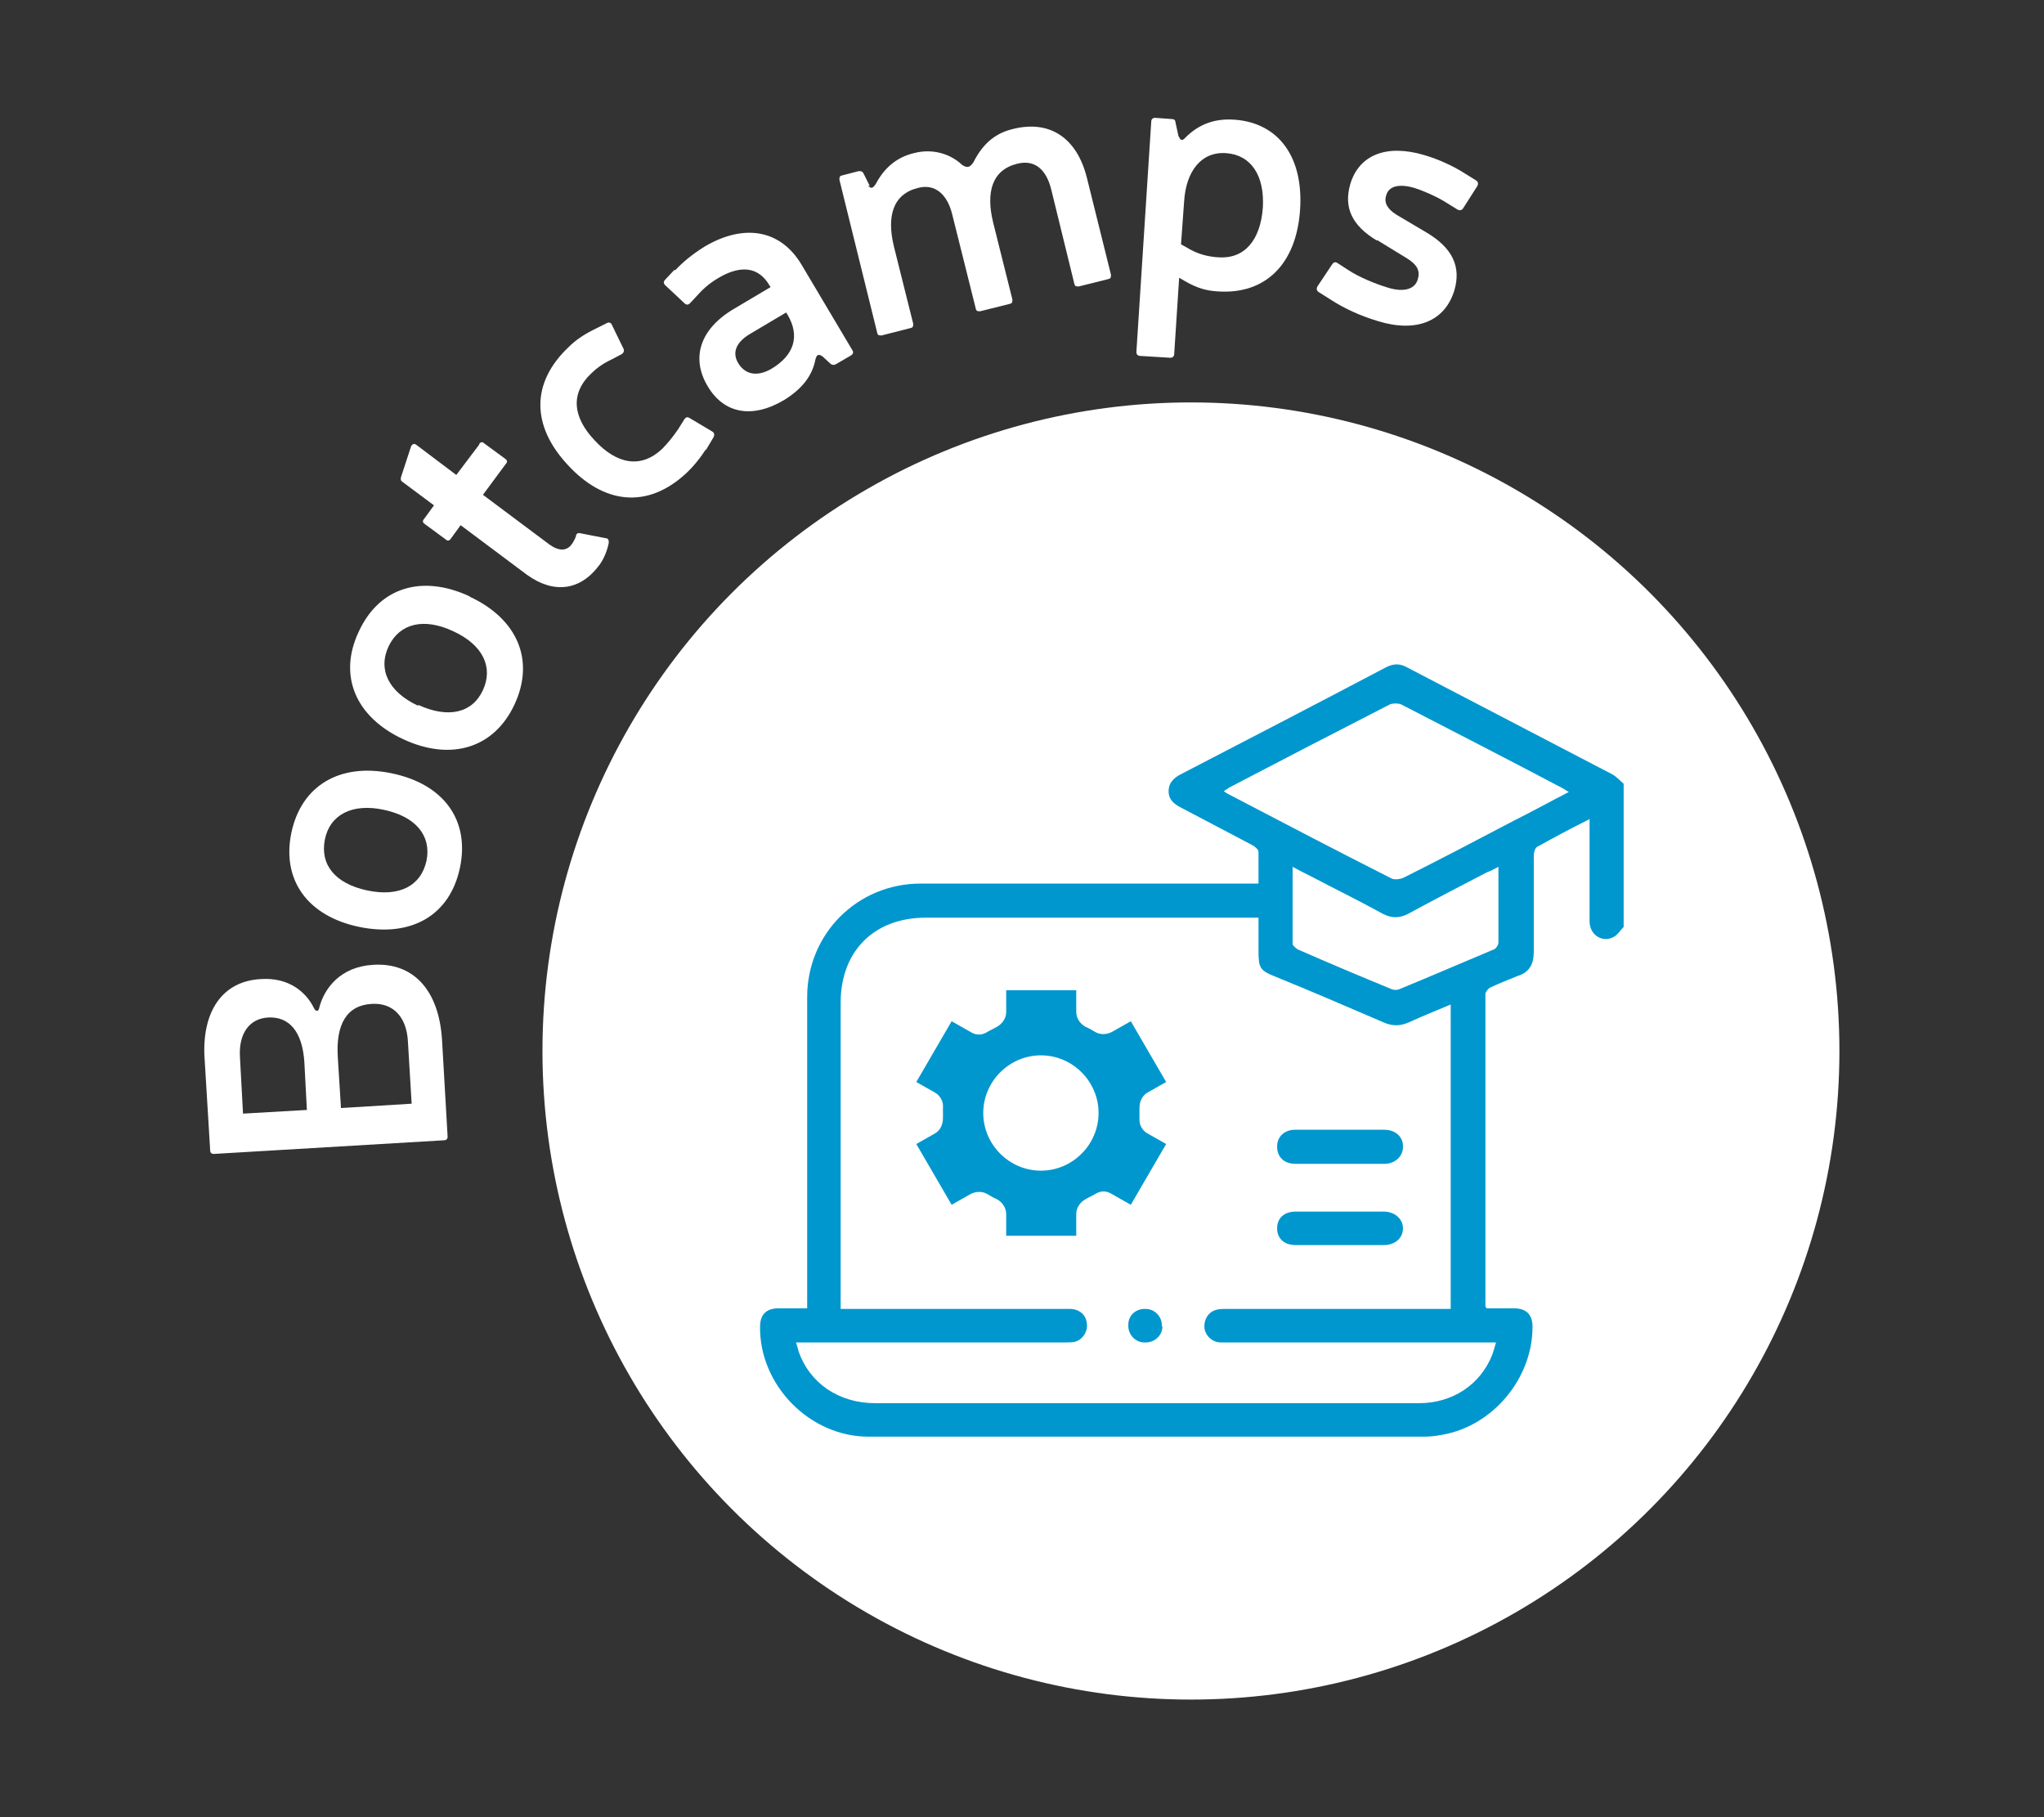 <?xml version="1.0" encoding="UTF-8"?><svg id="a" xmlns="http://www.w3.org/2000/svg" viewBox="0 0 329.7 293.1"><rect x="0" y="0" width="329.7" height="293.1" fill="#333333" stroke="none"/><circle cx="192.1" cy="169.5" r="104.6" style="fill:#fff;"/><g><path d="M33,170.8c-.5-7.7,2.9-12.6,9.1-12.9,4.6-.3,7.3,2.2,8.5,4.6,.3,.7,.8,.7,.9,0,.8-3.1,3.4-6.6,8.7-6.9,6.5-.4,10.6,4.1,11.1,12.1l.9,15.6c0,.4-.2,.6-.6,.6l-37.1,2.2c-.4,0-.6-.2-.6-.6l-.9-14.8Zm16.5,8.2l-.4-7.6c-.3-5.1-2.5-7.5-5.9-7.3-3,.2-4.7,2.6-4.5,6.3l.5,9.2,10.4-.6Zm16.9-1l-.6-10c-.2-4-2.4-6.3-5.8-6.1-4,.2-5.9,3.2-5.5,8.8l.5,8,11.4-.7Z" style="fill:#fff;"/><path d="M63.1,124.7c8.4,1.7,12.7,7.5,11.1,15.2-1.6,7.7-7.8,11.3-16.2,9.6-8.3-1.7-12.6-7.5-11-15.2,1.6-7.6,7.8-11.3,16.1-9.6Zm-3.9,18.9c5.2,1.1,8.7-.7,9.6-4.8,.8-4-1.7-7.1-6.9-8.2-5.1-1.1-8.7,.8-9.5,4.8-.8,4.1,1.7,7.1,6.8,8.2Z" style="fill:#fff;"/><path d="M75.7,96.2c7.8,3.6,10.6,10.3,7.3,17.4-3.3,7.1-10.3,9.2-18,5.6-7.7-3.6-10.5-10.3-7.1-17.4,3.3-7.1,10.2-9.2,17.9-5.6Zm-8.2,17.5c4.8,2.2,8.7,1.3,10.4-2.4,1.7-3.7,0-7.3-4.8-9.5-4.7-2.2-8.6-1.3-10.4,2.4-1.8,3.8,0,7.4,4.7,9.6Z" style="fill:#fff;"/><path d="M77.3,71.6c.2-.3,.5-.4,.8-.1l3.4,2.5c.3,.2,.4,.5,.1,.8l-3.7,5,10.7,8c1.5,1.1,2.8,1.1,3.6,0,.3-.4,.5-.8,.7-1.3,0-.4,.3-.6,.7-.5l4.1,.8c.4,0,.5,.3,.5,.7-.2,1.1-.7,2.5-1.5,3.6-3.1,4.2-7.4,4.7-11.7,1.6l-10.7-8-1.6,2.2c-.2,.3-.5,.4-.8,.1l-3.4-2.5c-.3-.2-.4-.5-.1-.8l1.6-2.2-5.1-3.8c-.3-.2-.3-.5-.2-.8l1.6-4.9c.2-.4,.5-.5,.8-.3l6.5,4.9,3.7-4.9Z" style="fill:#fff;"/><path d="M113.9,72.4c-.9,1.4-2,2.8-3.3,4-6.2,5.7-13.2,4.9-19-1.4-5.8-6.2-6.1-13.2,.2-19.1,1-1,2.3-1.9,3.9-2.7l2.2-1.1c.4-.2,.7,0,.8,.3l1.9,3.9c.1,.3,0,.6-.3,.8l-1.7,.9c-1.3,.6-2.4,1.4-3.1,2.1-3.6,3.3-3.1,7.2,.4,10.9,3.6,3.9,7.5,4.6,10.9,1.4,.8-.8,1.8-2,2.6-3.2l1-1.6c.2-.3,.5-.4,.8-.2l3.7,2.2c.3,.2,.4,.5,.2,.9l-1.3,2.2Z" style="fill:#fff;"/><path d="M108.9,43.6c1.3-1.4,2.8-2.6,4.7-3.8,6.4-3.8,12.3-2.8,15.7,2.9l8.2,13.8c.2,.3,.1,.6-.2,.8l-2.4,1.4c-.3,.2-.6,.2-.9,0l-1.3-1.2c-.7-.5-1-.3-1.2,.6-.5,2.5-2.1,4.6-5,6.4-5.2,3.1-9.8,2.2-12.4-2.3-2.6-4.4-1.3-9.1,4.3-12.4l5.9-3.5-.2-.3c-1.7-2.9-4.5-3.3-8-1.3-1.4,.8-2.5,1.7-3.4,2.7l-1.4,1.5c-.3,.3-.6,.3-.9,0l-3.1-2.9c-.3-.3-.3-.6,0-.9l1.5-1.6Zm12,10.3c-2.3,1.4-2.8,3.1-1.8,4.7,1.1,1.8,3,2.2,5.3,.9,3.7-2.2,4.7-5.3,2.6-8.8l-.2-.3-5.9,3.5Z" style="fill:#fff;"/><path d="M140,29.9c.5,.6,.8,.5,1.3-.3,1.5-2.8,3.6-4.3,6.1-4.9,3-.8,5.9,.1,7.8,1.9,.9,.6,1.3,.3,1.8-.4,1.7-3.4,3.9-4.8,6.4-5.4,6-1.5,10.3,1.5,11.9,7.8l3.9,15.7c0,.4,0,.6-.4,.7l-4.8,1.2c-.4,0-.6,0-.7-.4l-3.7-15.1c-.8-3.4-2.7-5-5.5-4.3-4.1,1-5.1,4.6-3.9,9.5l3.1,12.4c0,.4,0,.6-.4,.7l-4.8,1.2c-.4,0-.6,0-.7-.4l-3.8-15.2c-.8-3.3-2.8-5-5.5-4.3-4.1,1-5.1,4.6-3.9,9.5l3.1,12.4c0,.4,0,.6-.4,.7l-4.7,1.2c-.4,0-.6,0-.7-.4l-6.1-24.7c0-.4,0-.6,.4-.7l2.7-.7c.4,0,.6,0,.8,.4l1,2Z" style="fill:#fff;"/><path d="M190.2,22.1c.2,.6,.6,.6,1,.1,2.3-2.3,4.9-3.1,7.9-2.9,7.2,.5,11.2,6.1,10.6,14.6-.6,8.6-5.5,13.6-13.2,13.1-2-.1-3.4-.6-4.9-1.4l-1.4-.8-.8,12.3c0,.4-.3,.6-.6,.6l-4.9-.3c-.4,0-.6-.3-.6-.6l2.4-37.2c0-.4,.3-.6,.6-.6l2.7,.2c.4,0,.6,.2,.6,.5l.5,2.3Zm1.9,18.2c1.3,.7,2.8,1.1,4.4,1.2,4.2,.3,6.8-2.7,7.2-8,.3-5.2-1.9-8.5-5.9-8.8-4.1-.3-6.5,3-6.8,7.8l-.5,6.9,1.6,.9Z" style="fill:#fff;"/><path d="M222.1,38.8c-4-2.4-5.4-5.3-4.3-9.1,1.4-4.7,5.8-6.5,11.9-4.7,2.4,.7,4.7,1.8,6.3,2.8l2.1,1.3c.3,.2,.4,.5,.2,.9l-2.3,3.6c-.2,.3-.5,.4-.9,.2l-2.1-1.3c-1.3-.8-3.3-1.7-4.9-2.2-2.4-.7-4.1-.3-4.5,1.2-.4,1.2,.2,2.2,1.6,3.1l4.9,2.9c4.2,2.5,5.6,5.5,4.5,9.3-1.5,5-6.1,6.9-12.3,5-2.7-.8-5.4-2-7.7-3.5l-1.9-1.2c-.3-.2-.4-.5-.2-.9l2.4-3.6c.2-.3,.5-.4,.8-.2l1.7,1.1c1.8,1.2,4.5,2.3,6.5,2.9,2.6,.8,4.4,.2,4.8-1.4,.4-1.3-.1-2.3-1.7-3.3l-4.9-3Z" style="fill:#fff;"/></g><g><g><path d="M261.8,149.6c-.5,.5-.9,1.2-1.5,1.5-1.8,1-3.9-.3-3.9-2.5,0-4.9,0-9.9,0-14.8,0-.5,0-1,0-1.7-3,1.5-5.8,3-8.5,4.5-.3,.2-.5,.9-.5,1.4,0,5.2,0,10.3,0,15.5,0,2-.7,3.3-2.6,3.9-1.5,.6-3,1.2-4.5,1.9-.3,.2-.7,.7-.7,1,0,16.8,0,33.5,0,50.3,0,0,0,.2,.2,.4,1.4,0,2.9,0,4.4,0,2,0,3,1,3,3,0,8.3-6.4,16-14.6,17.4-1,.2-2,.3-3,.3-29.8,0-59.6,0-89.5,0-9.5,0-17.6-8.3-17.5-17.7,0-2,1-3,3-3,1.5,0,3,0,4.6,0,0-.7,0-1.2,0-1.7,0-16.2,0-32.4,0-48.5,0-10.2,8.1-18.3,18.3-18.3,17.6,0,35.2,0,52.8,0h1.7c0-1.8,0-3.5,0-5.1,0-.4-.6-.9-1-1.1-3.8-2-7.6-4-11.4-6-1.2-.6-2.1-1.3-2.1-2.7,0-1.4,.9-2.2,2.1-2.8,11-5.7,22-11.4,33-17.2,1.2-.6,2.2-.6,3.3,0,11.1,5.8,22.1,11.5,33.2,17.3,.7,.4,1.2,1,1.8,1.5v23.1Zm-27.8,61.5v-49.1c-2.4,1-4.6,1.9-6.8,2.9-1.4,.6-2.6,.6-4,0-5.8-2.5-11.6-5-17.5-7.4-2.5-1-2.7-1.4-2.7-4.2,0-1.7,0-3.5,0-5.3h-1.6c-17.4,0-34.7,0-52.1,0-8.3,0-13.7,5.4-13.7,13.7,0,16,0,31.9,0,47.9v1.5h1.6c8.8,0,17.6,0,26.4,0,3,0,6,0,9,0,1.5,0,2.6,1,2.7,2.3,.2,1.3-.6,2.6-1.9,3-.5,.1-1.1,.1-1.6,.1-13.9,0-27.8,0-41.7,0h-1.7c.2,.6,.3,1,.4,1.4,1.8,5.2,6.5,8.4,12.4,8.4,23.1,0,46.1,0,69.2,0,6.2,0,12.3,0,18.5,0,5.4,0,9.9-3,11.8-7.8,.2-.6,.4-1.2,.6-2h-1.7c-13.8,0-27.6,0-41.5,0-.4,0-.8,0-1.2,0-1.3,0-2.4-1-2.6-2.2-.2-1.3,.5-2.6,1.7-3,.5-.2,1.1-.2,1.6-.2,11.5,0,23,0,34.5,0h1.7Zm19-83.4c-.4-.2-.6-.4-.8-.5-8.7-4.6-17.5-9.1-26.2-13.6-.5-.2-1.3-.2-1.8,0-8.6,4.4-17.3,8.9-25.9,13.4-.3,.2-.6,.4-.9,.6,.3,.2,.4,.3,.6,.4,8.8,4.6,17.6,9.2,26.5,13.7,.5,.2,1.3,.1,1.8-.1,6-3,11.9-6.1,17.8-9.2,3-1.5,5.9-3.1,9-4.7Zm-11.3,12.1c-.8,.4-1.3,.7-1.9,.9-4.2,2.2-8.5,4.4-12.7,6.7-1.4,.7-2.6,.7-4,0-3.8-2.1-7.7-4-11.5-6-1-.5-2-1-3.1-1.6,0,4.3,0,8.3,0,12.4,0,.3,.5,.7,.8,.9,5,2.2,10,4.3,15.1,6.4,.4,.2,1,.2,1.4,0,5.1-2.1,10.2-4.3,15.2-6.4,.3-.1,.7-.7,.7-1.1,0-4,0-8,0-12.2Z" style="fill:#0097ce;"/><path d="M216.2,187.7c-2.4,0-4.8,0-7.2,0-1.9,0-3-1.1-3-2.8,0-1.6,1.2-2.7,2.9-2.7,4.8,0,9.6,0,14.4,0,1.8,0,3.1,1.2,3,2.8,0,1.5-1.3,2.7-3,2.7-2.4,0-4.8,0-7.2,0Z" style="fill:#0097ce;"/><path d="M216.2,200.8c-2.4,0-4.8,0-7.2,0-1.9,0-3-1.1-3-2.7,0-1.7,1.2-2.7,3-2.7,4.7,0,9.5,0,14.2,0,1.8,0,3.1,1.2,3.1,2.7,0,1.6-1.3,2.7-3.1,2.7-2.4,0-4.7,0-7.1,0Z" style="fill:#0097ce;"/><path d="M187.5,213.9c0,1.5-1.3,2.7-2.9,2.6-1.5,0-2.7-1.3-2.6-2.9,0-1.5,1.3-2.6,2.8-2.5,1.5,0,2.7,1.3,2.6,2.8Z" style="fill:#0097ce;"/></g><path d="M150.8,176.2c.9,.5,1.4,1.5,1.3,2.5,0,.3,0,.6,0,.8s0,.6,0,.8c0,1-.4,2-1.3,2.5l-3,1.7,5.7,9.8,3-1.7c.9-.5,2-.5,2.8,0,.5,.3,1,.6,1.5,.8,.9,.5,1.5,1.4,1.5,2.4v3.5h11.3v-3.5c0-1,.6-1.9,1.5-2.4,.5-.3,1-.5,1.5-.8,.9-.6,1.9-.6,2.8,0l3,1.7,5.7-9.8-3-1.7c-.9-.5-1.4-1.5-1.3-2.5,0-.3,0-.6,0-.8s0-.6,0-.8c0-1,.4-2,1.3-2.5l3-1.7-5.7-9.8-3,1.7c-.9,.5-2,.5-2.8,0-.5-.3-1-.6-1.5-.8-.9-.5-1.5-1.4-1.5-2.4v-3.5h-11.3v3.5c0,1-.6,1.9-1.5,2.4-.5,.3-1,.5-1.5,.8-.9,.6-1.9,.6-2.8,0l-3-1.7-5.7,9.8,3,1.7Zm17.1-6c5.1,0,9.3,4.2,9.3,9.3s-4.2,9.3-9.3,9.3-9.3-4.2-9.3-9.3,4.2-9.3,9.3-9.3Z" style="fill:#0097ce;"/></g></svg>